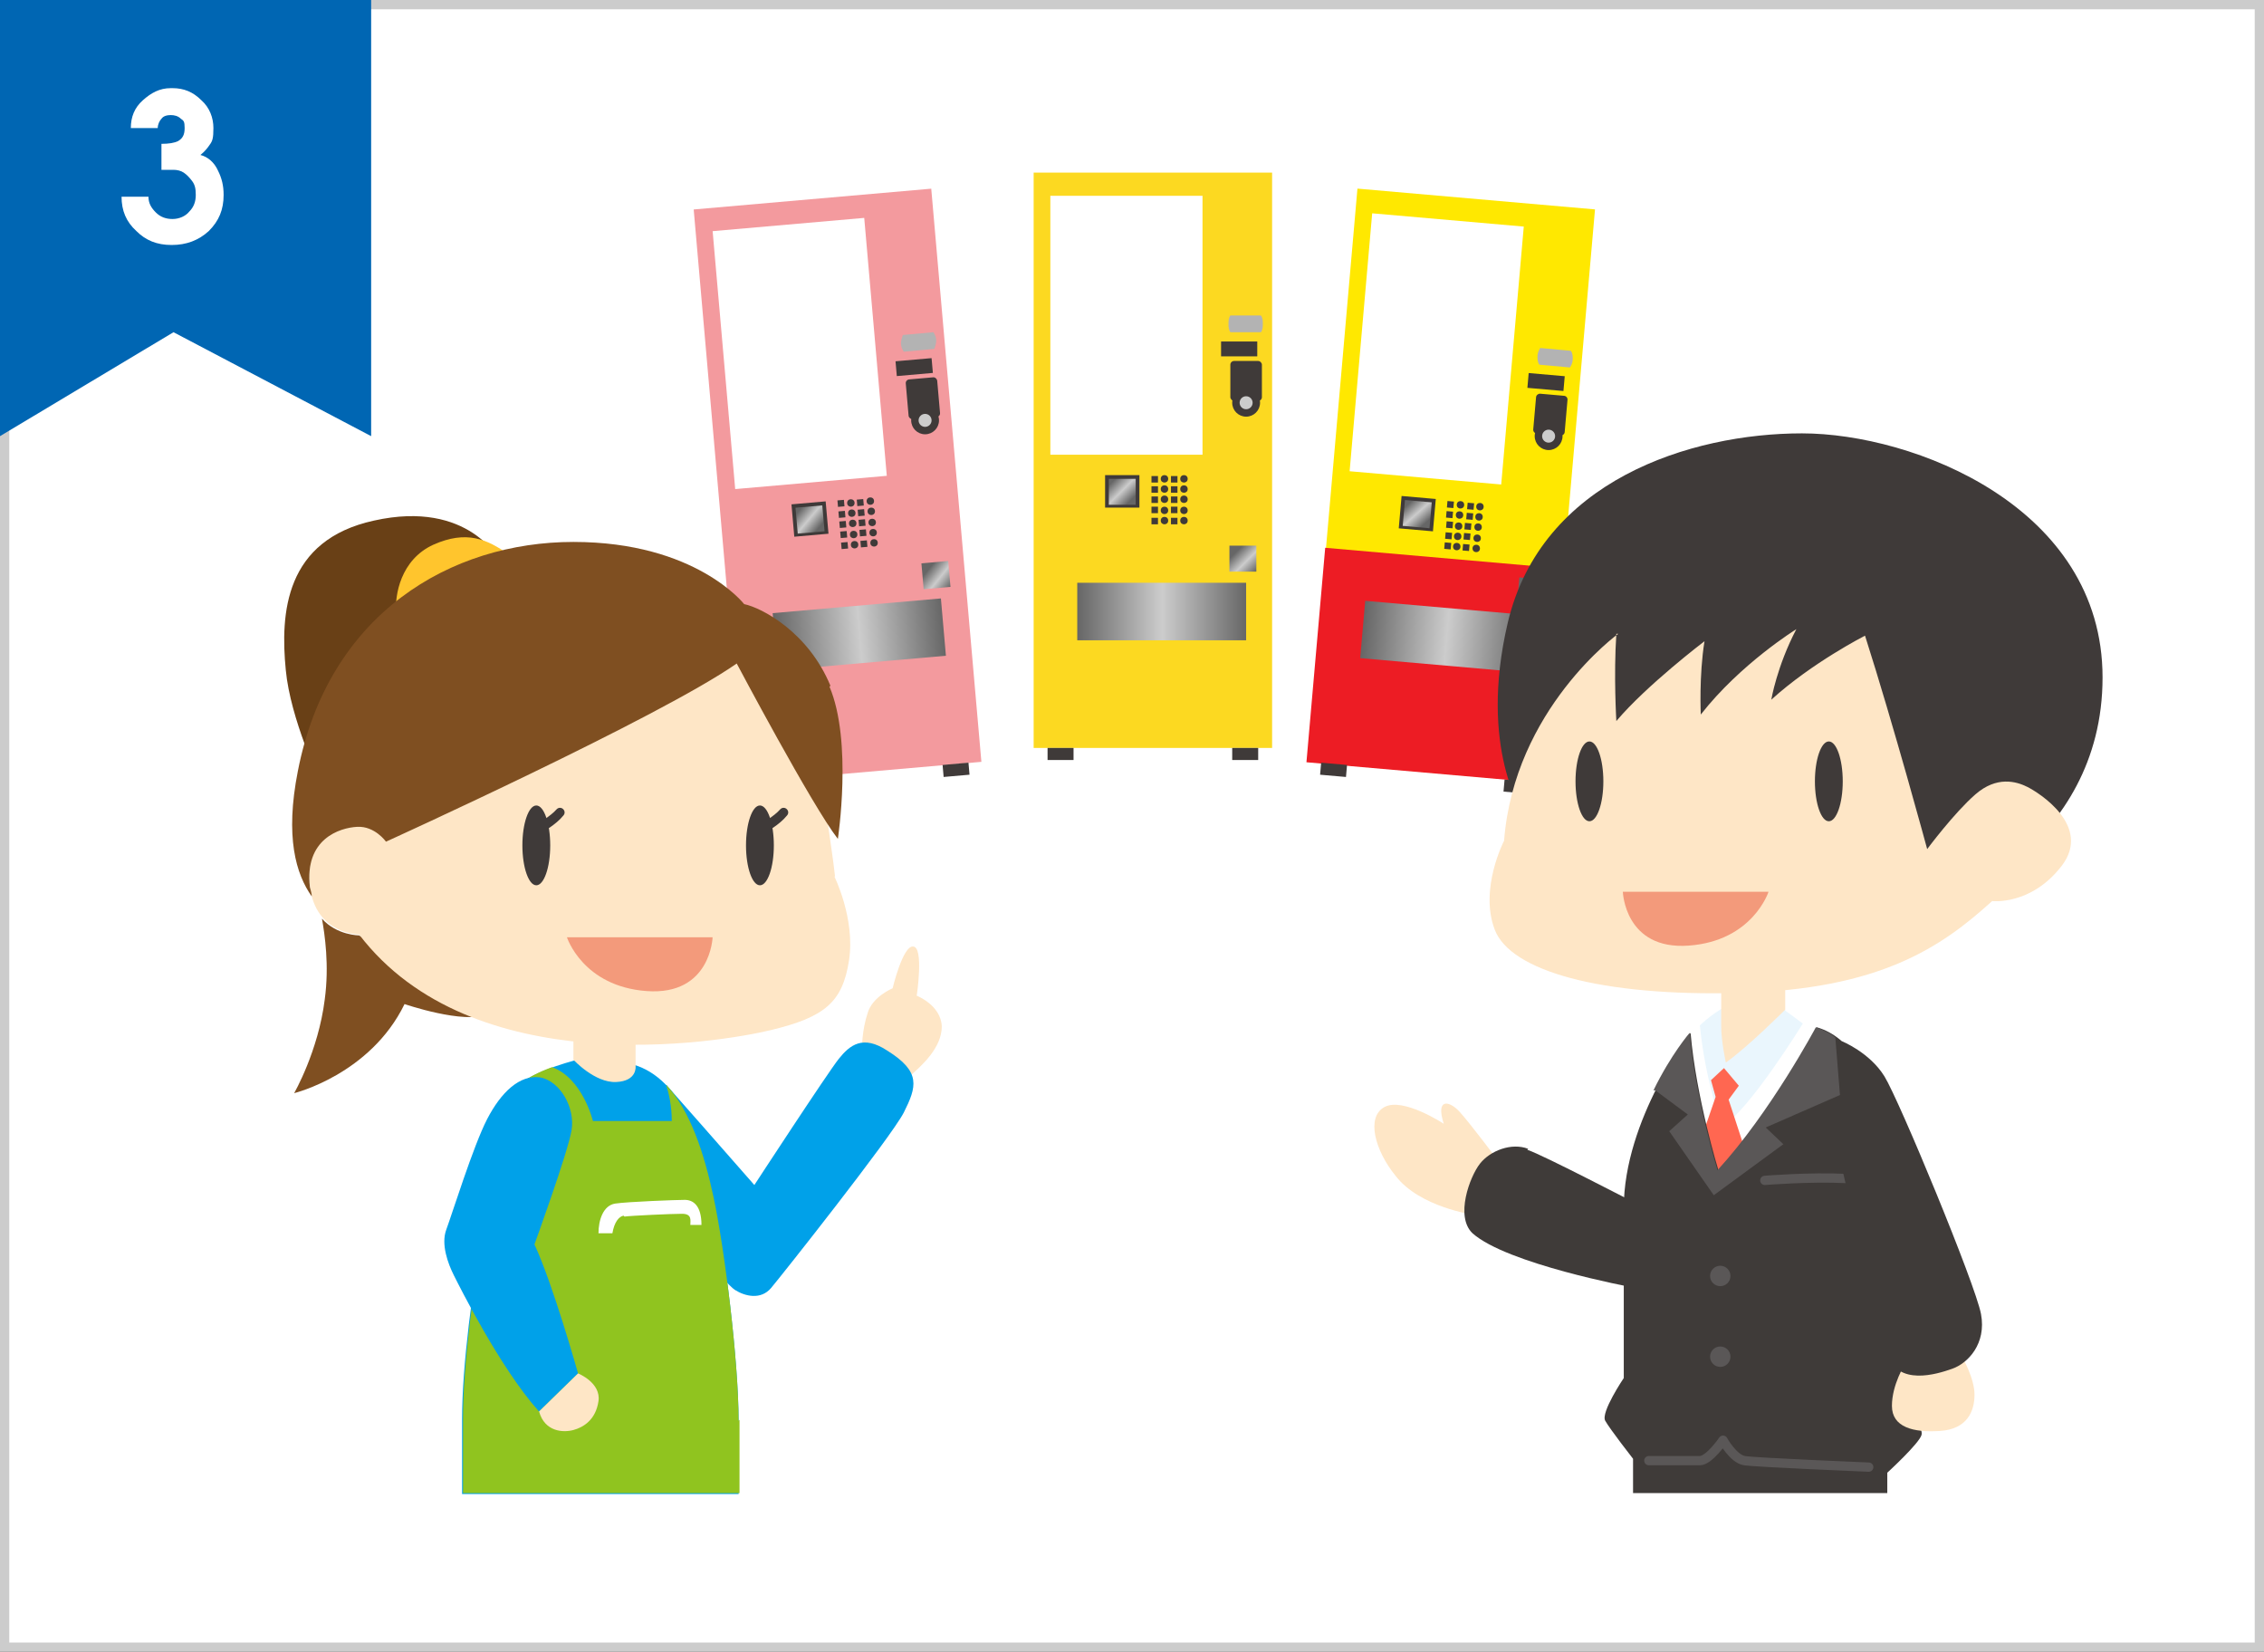 <?xml version="1.0" encoding="UTF-8"?>
<svg id="contents" xmlns="http://www.w3.org/2000/svg" xmlns:xlink="http://www.w3.org/1999/xlink" version="1.1" viewBox="0 0 244 178">
  <rect x="0" y="0" width="244" height="178" fill="#333333" stroke="none"/>
  <!-- Generator: Adobe Illustrator 29.1.0, SVG Export Plug-In . SVG Version: 2.1.0 Build 142)  -->
  <defs>
    <linearGradient id="_名称未設定グラデーション_7" data-name="名称未設定グラデーション 7" x1="116.1" y1="65.8" x2="134.4" y2="65.8" gradientUnits="userSpaceOnUse">
      <stop offset="0" stop-color="#666"/>
      <stop offset=".5" stop-color="#ccc"/>
      <stop offset="1" stop-color="#666"/>
    </linearGradient>
    <linearGradient id="_名称未設定グラデーション_71" data-name="名称未設定グラデーション 7" x1="133.2" y1="59.5" x2="135.3" y2="61.6" xlink:href="#_名称未設定グラデーション_7"/>
    <linearGradient id="_名称未設定グラデーション_72" data-name="名称未設定グラデーション 7" x1="119.9" y1="51.9" x2="121.9" y2="53.9" xlink:href="#_名称未設定グラデーション_7"/>
    <linearGradient id="_名称未設定グラデーション_73" data-name="名称未設定グラデーション 7" x1="-147.2" y1="183.5" x2="-129" y2="183.5" gradientTransform="translate(294 -114.9)" xlink:href="#_名称未設定グラデーション_7"/>
    <linearGradient id="_名称未設定グラデーション_74" data-name="名称未設定グラデーション 7" x1="-130.1" y1="177.2" x2="-128" y2="179.3" gradientTransform="translate(294.5 -114.1)" xlink:href="#_名称未設定グラデーション_7"/>
    <linearGradient id="_名称未設定グラデーション_75" data-name="名称未設定グラデーション 7" x1="-143.5" y1="169.6" x2="-141.5" y2="171.5" gradientTransform="translate(295.2 -115.2)" xlink:href="#_名称未設定グラデーション_7"/>
    <linearGradient id="_名称未設定グラデーション_76" data-name="名称未設定グラデーション 7" x1="386.5" y1="-21" x2="404.8" y2="-21" gradientTransform="translate(-303 89.5)" xlink:href="#_名称未設定グラデーション_7"/>
    <linearGradient id="_名称未設定グラデーション_77" data-name="名称未設定グラデーション 7" x1="403.6" y1="-27.4" x2="405.8" y2="-25.3" gradientTransform="translate(-303.5 88.7)" xlink:href="#_名称未設定グラデーション_7"/>
    <linearGradient id="_名称未設定グラデーション_78" data-name="名称未設定グラデーション 7" x1="390.3" y1="-35" x2="392.3" y2="-33" gradientTransform="translate(-304.1 89.9)" xlink:href="#_名称未設定グラデーション_7"/>
  </defs>
  <g>
    <g>
      <rect x=".5" y=".5" width="243" height="177" fill="#fff"/>
      <path d="M243,1v176H1V1h242M244,0H0v178h244V0h0Z" fill="#ccc"/>
    </g>
    <polygon points="0 47 18.7 35.8 40 47 40 0 0 0 0 47" fill="#0066b3"/>
    <path d="M18.6,9.5c1.2,0,2.2.4,3.1,1.3.9.8,1.3,1.9,1.3,3s-.1,1.4-.4,1.8c-.2.3-.5.7-1,1.1.8.2,1.5.8,1.9,1.7.4.8.6,1.6.6,2.6,0,1.6-.5,2.8-1.6,3.9-1.1,1-2.4,1.5-4,1.5s-2.8-.5-3.8-1.5c-1.1-1-1.6-2.2-1.6-3.7h2.9c0,.7.3,1.2.8,1.7s1.1.7,1.8.7,1.4-.3,1.8-.8c.5-.5.7-1.1.7-1.8s-.1-1.1-.4-1.5c-.3-.4-.6-.7-.9-.9-.3-.2-.7-.3-1.1-.3-.4,0-.8,0-1.3,0v-2.8c.8,0,1.4-.1,1.8-.3.5-.3.7-.7.7-1.4s-.1-.8-.4-1c-.3-.3-.7-.4-1.1-.4s-.8.1-1,.4c-.2.2-.4.6-.4,1h-2.9c0-1.2.4-2.2,1.3-3s1.8-1.3,3-1.3Z" fill="#fff"/>
  </g>
  <g>
    <g>
      <rect x="111.4" y="18.6" width="25.7" height="62" fill="#fcd921"/>
      <rect x="113.2" y="21.1" width="16.4" height="27.9" fill="#fff"/>
      <rect x="116.1" y="62.8" width="18.2" height="6.2" fill="url(#_名称未設定グラデーション_7)"/>
      <rect x="132.5" y="58.8" width="2.9" height="2.8" fill="url(#_名称未設定グラデーション_71)"/>
      <rect x="119.1" y="51.2" width="3.7" height="3.5" fill="#3f3a39"/>
      <g>
        <circle cx="125.5" cy="51.6" r=".4" fill="#3f3a39"/>
        <rect x="124.1" y="51.3" width=".7" height=".7" fill="#3f3a39"/>
        <circle cx="127.6" cy="51.6" r=".4" fill="#3f3a39"/>
        <rect x="126.2" y="51.3" width=".7" height=".7" fill="#3f3a39"/>
        <circle cx="125.5" cy="52.7" r=".4" fill="#3f3a39"/>
        <rect x="124.1" y="52.4" width=".7" height=".7" fill="#3f3a39"/>
        <circle cx="127.6" cy="52.7" r=".4" fill="#3f3a39"/>
        <rect x="126.2" y="52.4" width=".7" height=".7" fill="#3f3a39"/>
        <circle cx="125.5" cy="53.8" r=".4" fill="#3f3a39"/>
        <rect x="124.1" y="53.5" width=".7" height=".7" fill="#3f3a39"/>
        <circle cx="127.6" cy="53.8" r=".4" fill="#3f3a39"/>
        <rect x="126.2" y="53.5" width=".7" height=".7" fill="#3f3a39"/>
        <circle cx="125.5" cy="55" r=".4" fill="#3f3a39"/>
        <rect x="124.1" y="54.6" width=".7" height=".7" fill="#3f3a39"/>
        <circle cx="127.6" cy="55" r=".4" fill="#3f3a39"/>
        <rect x="126.2" y="54.6" width=".7" height=".7" fill="#3f3a39"/>
        <circle cx="125.5" cy="56.1" r=".4" fill="#3f3a39"/>
        <rect x="124.1" y="55.8" width=".7" height=".7" fill="#3f3a39"/>
        <circle cx="127.6" cy="56.1" r=".4" fill="#3f3a39"/>
        <rect x="126.2" y="55.8" width=".7" height=".7" fill="#3f3a39"/>
      </g>
      <rect x="119.5" y="51.6" width="2.9" height="2.8" fill="url(#_名称未設定グラデーション_72)"/>
      <g>
        <rect x="132.6" y="38.9" width="3.4" height="4.3" rx=".4" ry=".4" fill="#3f3a39"/>
        <circle cx="134.3" cy="43.4" r="1.5" fill="#3f3a39"/>
        <circle cx="134.3" cy="43.4" r=".7" fill="#ccc"/>
      </g>
      <rect x="131.6" y="36.8" width="3.9" height="1.6" fill="#3f3a39"/>
      <path d="M132.4,34.9c0,.3,0,.6.2.9h3.3c.2-.3.2-.6.2-.9s0-.6-.2-.9h-3.3c-.2.3-.2.6-.2.9Z" fill="#b3b3b3"/>
      <rect x="132.8" y="80.6" width="2.8" height="1.3" fill="#3f3a39"/>
      <rect x="112.9" y="80.6" width="2.8" height="1.3" fill="#3f3a39"/>
    </g>
    <g>
      <rect x="143.5" y="21.3" width="25.7" height="62" transform="translate(5.2 -13.4) rotate(5)" fill="#ffe800"/>
      <rect x="141.8" y="60.1" width="25.7" height="23.2" transform="translate(6.8 -13.2) rotate(5)" fill="#ed1c24"/>
      <rect x="146.6" y="23.6" width="16.4" height="27.9" transform="translate(3.9 -13.3) rotate(5)" fill="#fff"/>
      <rect x="146.8" y="65.5" width="18.2" height="6.2" transform="translate(6.6 -13.3) rotate(5)" fill="url(#_名称未設定グラデーション_73)"/>
      <rect x="163.6" y="62.3" width="2.9" height="2.8" transform="translate(6.2 -14.1) rotate(5)" fill="url(#_名称未設定グラデーション_74)"/>
      <rect x="150.9" y="53.6" width="3.7" height="3.5" transform="translate(5.4 -13.1) rotate(5)" fill="#3f3a39"/>
      <g>
        <circle cx="157.4" cy="54.4" r=".4" fill="#3f3a39"/>
        <rect x="156" y="54" width=".7" height=".7" transform="translate(5.3 -13.4) rotate(5)" fill="#3f3a39"/>
        <circle cx="159.5" cy="54.6" r=".4" fill="#3f3a39"/>
        <rect x="158.1" y="54.2" width=".7" height=".7" transform="translate(5.4 -13.6) rotate(5)" fill="#3f3a39"/>
        <circle cx="157.3" cy="55.5" r=".4" fill="#3f3a39"/>
        <rect x="155.9" y="55.1" width=".7" height=".7" transform="translate(5.4 -13.4) rotate(5)" fill="#3f3a39"/>
        <circle cx="159.4" cy="55.7" r=".4" fill="#3f3a39"/>
        <rect x="158" y="55.3" width=".7" height=".7" transform="translate(5.5 -13.6) rotate(5)" fill="#3f3a39"/>
        <circle cx="157.2" cy="56.7" r=".4" fill="#3f3a39"/>
        <rect x="155.9" y="56.2" width=".7" height=".7" transform="translate(5.5 -13.4) rotate(5)" fill="#3f3a39"/>
        <circle cx="159.3" cy="56.8" r=".4" fill="#3f3a39"/>
        <rect x="157.9" y="56.4" width=".7" height=".7" transform="translate(5.5 -13.6) rotate(5)" fill="#3f3a39"/>
        <circle cx="157.1" cy="57.8" r=".4" fill="#3f3a39"/>
        <rect x="155.8" y="57.4" width=".7" height=".7" transform="translate(5.6 -13.4) rotate(5)" fill="#3f3a39"/>
        <circle cx="159.2" cy="58" r=".4" fill="#3f3a39"/>
        <rect x="157.8" y="57.5" width=".7" height=".7" transform="translate(5.6 -13.6) rotate(5)" fill="#3f3a39"/>
        <circle cx="157" cy="58.9" r=".4" fill="#3f3a39"/>
        <rect x="155.7" y="58.5" width=".7" height=".7" transform="translate(5.7 -13.4) rotate(5)" fill="#3f3a39"/>
        <circle cx="159.1" cy="59.1" r=".4" fill="#3f3a39"/>
        <rect x="157.7" y="58.7" width=".7" height=".7" transform="translate(5.7 -13.6) rotate(5)" fill="#3f3a39"/>
      </g>
      <rect x="151.3" y="54" width="2.9" height="2.8" transform="translate(5.4 -13.1) rotate(5)" fill="url(#_名称未設定グラデーション_75)"/>
      <g>
        <rect x="164.9" y="43" width="4.3" height="3.4" rx=".4" ry=".4" transform="translate(108 207.2) rotate(-85)" fill="#3f3a39"/>
        <circle cx="166.9" cy="47" r="1.5" fill="#3f3a39"/>
        <circle cx="166.9" cy="47" r=".7" fill="#ccc"/>
      </g>
      <rect x="164.7" y="40.4" width="3.9" height="1.6" transform="translate(4.2 -14.4) rotate(5)" fill="#3f3a39"/>
      <path d="M165.7,38.4c0,.3,0,.6.2.9l3.3.3c.2-.3.3-.6.3-.9s0-.6-.2-.9l-3.3-.3c-.2.3-.3.6-.3.9Z" fill="#b3b3b3"/>
      <rect x="162.1" y="84.1" width="2.8" height="1.3" transform="translate(8 -13.9) rotate(5)" fill="#3f3a39"/>
      <rect x="142.3" y="82.3" width="2.8" height="1.3" transform="translate(7.8 -12.2) rotate(5)" fill="#3f3a39"/>
    </g>
    <g>
      <rect x="77.4" y="21.3" width="25.7" height="62" transform="translate(-4.2 8.1) rotate(-5)" fill="#f39a9e"/>
      <rect x="78" y="24.1" width="16.4" height="27.9" transform="translate(-3 7.7) rotate(-5)" fill="#fff"/>
      <rect x="83.5" y="65.3" width="18.2" height="6.2" transform="translate(-5.6 8.3) rotate(-5)" fill="url(#_名称未設定グラデーション_76)"/>
      <rect x="99.4" y="60.6" width="2.9" height="2.8" transform="translate(-5 9) rotate(-5)" fill="url(#_名称未設定グラデーション_77)"/>
      <rect x="85.4" y="54.2" width="3.7" height="3.5" transform="translate(-4.5 7.8) rotate(-5)" fill="#3f3a39"/>
      <g>
        <circle cx="91.7" cy="54.2" r=".4" fill="#3f3a39"/>
        <rect x="90.3" y="53.9" width=".7" height=".7" transform="translate(-4.4 8.1) rotate(-5)" fill="#3f3a39"/>
        <circle cx="93.8" cy="54" r=".4" fill="#3f3a39"/>
        <rect x="92.4" y="53.8" width=".7" height=".7" transform="translate(-4.4 8.3) rotate(-5)" fill="#3f3a39"/>
        <circle cx="91.8" cy="55.3" r=".4" fill="#3f3a39"/>
        <rect x="90.4" y="55.1" width=".7" height=".7" transform="translate(-4.5 8.1) rotate(-5)" fill="#3f3a39"/>
        <circle cx="93.9" cy="55.1" r=".4" fill="#3f3a39"/>
        <rect x="92.5" y="54.9" width=".7" height=".7" transform="translate(-4.5 8.3) rotate(-5)" fill="#3f3a39"/>
        <circle cx="91.9" cy="56.4" r=".4" fill="#3f3a39"/>
        <rect x="90.5" y="56.2" width=".7" height=".7" transform="translate(-4.6 8.1) rotate(-5)" fill="#3f3a39"/>
        <circle cx="94" cy="56.3" r=".4" fill="#3f3a39"/>
        <rect x="92.6" y="56" width=".7" height=".7" transform="translate(-4.6 8.3) rotate(-5)" fill="#3f3a39"/>
        <circle cx="92" cy="57.6" r=".4" fill="#3f3a39"/>
        <rect x="90.6" y="57.3" width=".7" height=".7" transform="translate(-4.7 8.1) rotate(-5)" fill="#3f3a39"/>
        <circle cx="94.1" cy="57.4" r=".4" fill="#3f3a39"/>
        <rect x="92.7" y="57.1" width=".7" height=".7" transform="translate(-4.7 8.3) rotate(-5)" fill="#3f3a39"/>
        <circle cx="92.1" cy="58.7" r=".4" fill="#3f3a39"/>
        <rect x="90.7" y="58.4" width=".7" height=".7" transform="translate(-4.8 8.2) rotate(-5)" fill="#3f3a39"/>
        <circle cx="94.2" cy="58.5" r=".4" fill="#3f3a39"/>
        <rect x="92.8" y="58.3" width=".7" height=".7" transform="translate(-4.8 8.3) rotate(-5)" fill="#3f3a39"/>
      </g>
      <rect x="85.8" y="54.6" width="2.9" height="2.8" transform="translate(-4.5 7.8) rotate(-5)" fill="url(#_名称未設定グラデーション_78)"/>
      <g>
        <rect x="97.8" y="40.8" width="3.4" height="4.3" rx=".4" ry=".4" transform="translate(-3.4 8.8) rotate(-5)" fill="#3f3a39"/>
        <circle cx="99.7" cy="45.3" r="1.5" fill="#3f3a39"/>
        <circle cx="99.7" cy="45.3" r=".7" fill="#ccc"/>
      </g>
      <rect x="96.6" y="38.8" width="3.9" height="1.6" transform="translate(-3.1 8.7) rotate(-5)" fill="#3f3a39"/>
      <path d="M97.1,37c0,.3.1.6.3.9l3.3-.3c.1-.3.2-.6.2-.9s-.1-.6-.3-.9l-3.3.3c-.1.3-.2.6-.2.9Z" fill="#b3b3b3"/>
      <rect x="101.6" y="82.3" width="2.8" height="1.3" transform="translate(-6.8 9.3) rotate(-5)" fill="#3f3a39"/>
      <rect x="81.7" y="84.1" width="2.8" height="1.3" transform="translate(-7.1 7.6) rotate(-5)" fill="#3f3a39"/>
    </g>
    <g>
      <g>
        <path d="M92.9,112.9s0-1.9.6-3.7c.5-1.8,2.7-2.7,2.7-2.7,0,0,1.1-4.6,2.2-4.5,1.2,0,.4,5.3.4,5.3,0,0,2.6,1,2.7,3.3,0,2.3-2.1,4.2-3.6,5.5l-5.1-3.2Z" fill="#fee6c6"/>
        <path d="M71.8,116.9s7.5,8.5,9.5,10.8c0,0,7.9-12.1,9.1-13.6s2.6-2.6,5.2-.9c3.7,2.3,3.2,3.9,1.8,6.7-1.4,2.7-13.2,17.6-14.3,18.9s-2.8.9-3.9.2-6.5-7.5-6.5-7.5l-1-14.5Z" fill="#00a1e9"/>
      </g>
      <g>
        <path d="M62.6,114.1s-5.1,1.2-6.7,2.9-6.1,24.5-6.1,35.9v8.1h29.8v-7.9c0-6.4-1.5-18.5-2.7-24.1-1.4-6.7-3.8-13.2-9.1-14.4s-5.2-.5-5.2-.5Z" fill="#00a1e9"/>
        <path d="M79.6,153.1c0-6.4-1.5-18.5-2.7-24.1-1-4.7-2.5-9.3-5.1-12.1.3,1,.6,2.3.6,3.9h-8.5s-1.1-4.6-4.4-5.8c-1.4.5-2.8,1.2-3.5,1.9-1.6,1.7-6.1,24.5-6.1,35.9v8.1h29.8v-7.9Z" fill="#90c41f"/>
        <path d="M67.3,131.1c.7-.1,5.1-.3,6.2-.3s.9.7.9,1.2h1.2c0-2.1-.9-2.7-1.8-2.7s-6.2.2-7.5.4c-1.3.2-1.8,1.8-1.8,3.2h1.5c.2-1.2.7-1.8,1.2-1.9Z" fill="#fff"/>
        <path d="M61.8,111.5v2.7s2.3,2.5,4.6,2.4c2.3-.1,2.1-1.7,2.1-1.7v-3.7l-6.7.2Z" fill="#fee6c6"/>
      </g>
      <g>
        <path d="M38.7,100.8s-2.4,0-4-1.8c.3,1.7.8,5,.3,8.7-.7,5.6-3.3,10.1-3.3,10.1,0,0,8.2-2,11.9-9.6,0,0,6.4,2.2,9,1.1l-13.9-8.5Z" fill="#7f4f21"/>
        <path d="M40.3,56.1c-9.6,2.1-10.1,10-9.5,16.1.5,5.3,3.7,12,3.7,12l19.4-23.7s-3.3-6.7-13.6-4.4Z" fill="#694016"/>
        <path d="M54.9,59.8c-2.4-1.7-4.6-2.7-8.2-1.1-3.5,1.6-4.2,5.4-4,7.5s12.2-6.4,12.2-6.4Z" fill="#ffc52d"/>
        <path d="M90,94.5c-.2-1.9-.6-4.4-.8-5.9-3.4-5.3-9.8-17.2-9.8-17.2-8.3,5.8-37.8,19.2-37.8,19.2,0,0-1.2-1.7-3.1-1.6-1.9.1-5.7,1.3-5.1,6.5.6,5.2,5.3,5.2,5.3,5.2,12.2,16,38.6,11.7,44.4,10.3,5.8-1.4,7.7-3,8.4-7.5.7-4.5-1.6-9.1-1.6-9.1Z" fill="#fee6c6"/>
        <path d="M89.5,73.9c-2.4-5.8-7.4-8.4-9.3-8.8,0,0-5.2-6.7-18.4-6.7-13.2,0-26.4,7.7-29.7,24.7-1.4,7.1-.2,11.1,1.5,13.5,0-.3-.1-.6-.2-1-.6-5.2,3.2-6.4,5.1-6.5,1.9-.1,3.1,1.6,3.1,1.6,0,0,29.5-13.4,37.8-19.2,0,0,8.1,15.3,10.9,18.9,0,0,1.6-10.5-.9-16.4Z" fill="#7f4f21"/>
        <g>
          <ellipse cx="57.8" cy="91.1" rx="1.5" ry="4.3" fill="#3f3a39"/>
          <path d="M58.2,89.7c-.2,0-.4,0-.4-.3-.1-.2,0-.5.2-.7,0,0,1.3-.7,2-1.5.2-.2.5-.2.7,0,.2.2.2.5,0,.7-.8,1-2.3,1.8-2.3,1.8,0,0-.2,0-.2,0Z" fill="#3f3a39"/>
        </g>
        <g>
          <ellipse cx="81.9" cy="91.1" rx="1.5" ry="4.3" fill="#3f3a39"/>
          <path d="M82.3,89.7c-.2,0-.4,0-.4-.3-.1-.2,0-.5.2-.7,0,0,1.3-.7,2-1.5.2-.2.5-.2.7,0,.2.2.2.5,0,.7-.8,1-2.3,1.8-2.3,1.8,0,0-.2,0-.2,0Z" fill="#3f3a39"/>
        </g>
        <path d="M76.8,101h-15.7s1.7,5.3,8.6,5.8,7.1-5.8,7.1-5.8Z" fill="#f39a7b"/>
      </g>
      <g>
        <path d="M58.1,152.1l4.2-4.1s-2.7-9.6-4.7-13.9c0,0,3.6-9.9,4-12.3s-1.2-5.3-3.4-5.7c-2.2-.3-4.2,1.6-5.7,4.5-1.5,2.9-3.8,10.3-4.4,11.9s.2,3.7.8,4.9,5,10,9.1,14.6Z" fill="#00a1e9"/>
        <path d="M58.1,152.1l4.2-4.1s2.5,1,2.2,3-1.6,2.8-2.7,3.1-3.1.2-3.7-2Z" fill="#fee6c6"/>
      </g>
    </g>
    <g>
      <g>
        <polygon points="182.3 111.3 183.2 110.4 194.3 110.2 195.8 110.7 194.2 119 185.4 127.6 182.8 122 181.5 113.3 182.3 111.3" fill="#fff"/>
        <path d="M192.4,108.8l-5.5-.8c-2.1.9-3.7,2.5-3.7,2.5.6,6.1,2.4,10.9,2.4,10.9,2.9-1.7,8.7-11.1,8.7-11.1l-1.9-1.4Z" fill="#eaf6fd"/>
        <polygon points="185.8 115.1 187.4 117 186.3 118.5 188.2 124.3 184.6 128.3 182.8 124.3 184.9 118.2 184.4 116.4 185.8 115.1" fill="#ff6751"/>
        <path d="M195.8,110.7s-4.9,9.2-10.6,15.4c0,0-2.4-7.8-3-14.8,0,0-7.2,9.3-7.2,18.9v18.3s-2.5,3.7-2,4.6c.5.9,3,4.1,3,4.1v3.7h27.4v-2.2s3.5-3.2,3.7-4.1-2-4-2-4v-13.1c0-9.8-1.9-24.7-9.3-26.8Z" fill="#3f3b39"/>
        <path d="M178.4,117.5l3.5,2.6-2,1.8,4.8,6.9,7.5-5.5-1.9-1.8,8-3.5-.5-6.2c-.6-.5-1.3-.8-2.1-1.1,0,0-4.9,9.2-10.6,15.4,0,0-2.4-7.8-3-14.8,0,0-2,2.3-3.9,6.2Z" fill="#5a5757"/>
        <circle cx="185.4" cy="146.2" r="1.1" fill="#5a5757"/>
        <circle cx="185.4" cy="137.5" r="1.1" fill="#5a5757"/>
        <path d="M190.2,127.2s4.9-.4,8.8-.2" fill="none" stroke="#5a5757" stroke-linecap="round" stroke-linejoin="round"/>
        <path d="M177.7,157.4h5.5c1,0,2.5-2.2,2.5-2.2,0,0,1.1,2,2.3,2.2,1.2.2,13.4.7,13.4.7" fill="none" stroke="#5a5757" stroke-linecap="round" stroke-linejoin="round"/>
        <path d="M192.4,105.4v3.4s-4.1,4.1-6.4,5.7c0,0-.5-2.3-.5-3.9v-5.7l6.9.5Z" fill="#fee6c6"/>
      </g>
      <path d="M161.4,125s-3-4-4.1-5.2-2.6-1.5-1.7,1.3c0,0-4.4-2.9-6.4-1.8s-1,4.7,1.2,7.4c2.6,3.4,8.4,4.2,8.4,4.2l2.6-5.9Z" fill="#fee6c6"/>
      <g>
        <path d="M164.2,87.7s-4.9-7-1.7-20.6c3.6-15.3,19.7-20.4,31.7-20.4s32.4,7.9,32.4,26.3-17.8,24.8-17.8,24.8l-44.6-10.1Z" fill="#3f3a39"/>
        <path d="M174.4,68.3s-11.2,8.1-12.3,22.3c0,0-2.7,5.2-1,9.6s11.3,7.2,26.4,6.8,21.7-4.9,27.2-9.9c0,0,4.2.5,7.5-3.8,3.3-4.3-2.5-7.9-3.7-8.5s-3.3-1.2-5.6.8-5.2,5.9-5.2,5.9c0,0-3.6-13.3-6.7-23,0,0-5.7,2.9-10.1,6.9,0,0,.6-3.6,2.7-7.6,0,0-6,3.7-10.3,9.2,0,0-.2-4.2.4-7.9,0,0-6.2,4.7-9.5,8.6,0,0-.3-4.9,0-9.4Z" fill="#fee6c6"/>
        <ellipse cx="171.3" cy="84.2" rx="1.5" ry="4.3" fill="#3f3a39"/>
        <ellipse cx="197.1" cy="84.2" rx="1.5" ry="4.3" fill="#3f3a39"/>
        <path d="M174.9,96.1h15.7s-1.7,5.3-8.6,5.8c-6.9.5-7.1-5.8-7.1-5.8Z" fill="#f39a7b"/>
      </g>
      <path d="M164.7,123.8c-1.8-.7-4.1.2-5.2,1.6-1.1,1.4-2.7,5.7-.8,7.5,3.7,3.3,17.1,5.8,17.1,5.8l.8-8.9c-.3-.1-10.2-5.3-12-5.9Z" fill="#3f3b39"/>
      <g>
        <path d="M205.3,147s-1.4,2.2-1.4,4.5,2.3,2.9,5.2,2.7c2.9-.2,3.7-2.1,3.7-3.9s-1.3-4-1.3-4l-6.1.7Z" fill="#fee6c6"/>
        <path d="M198,123.6s4.3,18.8,5.4,22.3,5.3,2.2,7,1.6,3.7-2.7,3.1-5.9-8.8-23-10.4-25.6c-1.6-2.6-4.6-3.8-4.6-3.8l.5,7.4-1,4Z" fill="#3f3b39"/>
      </g>
    </g>
  </g>
</svg>